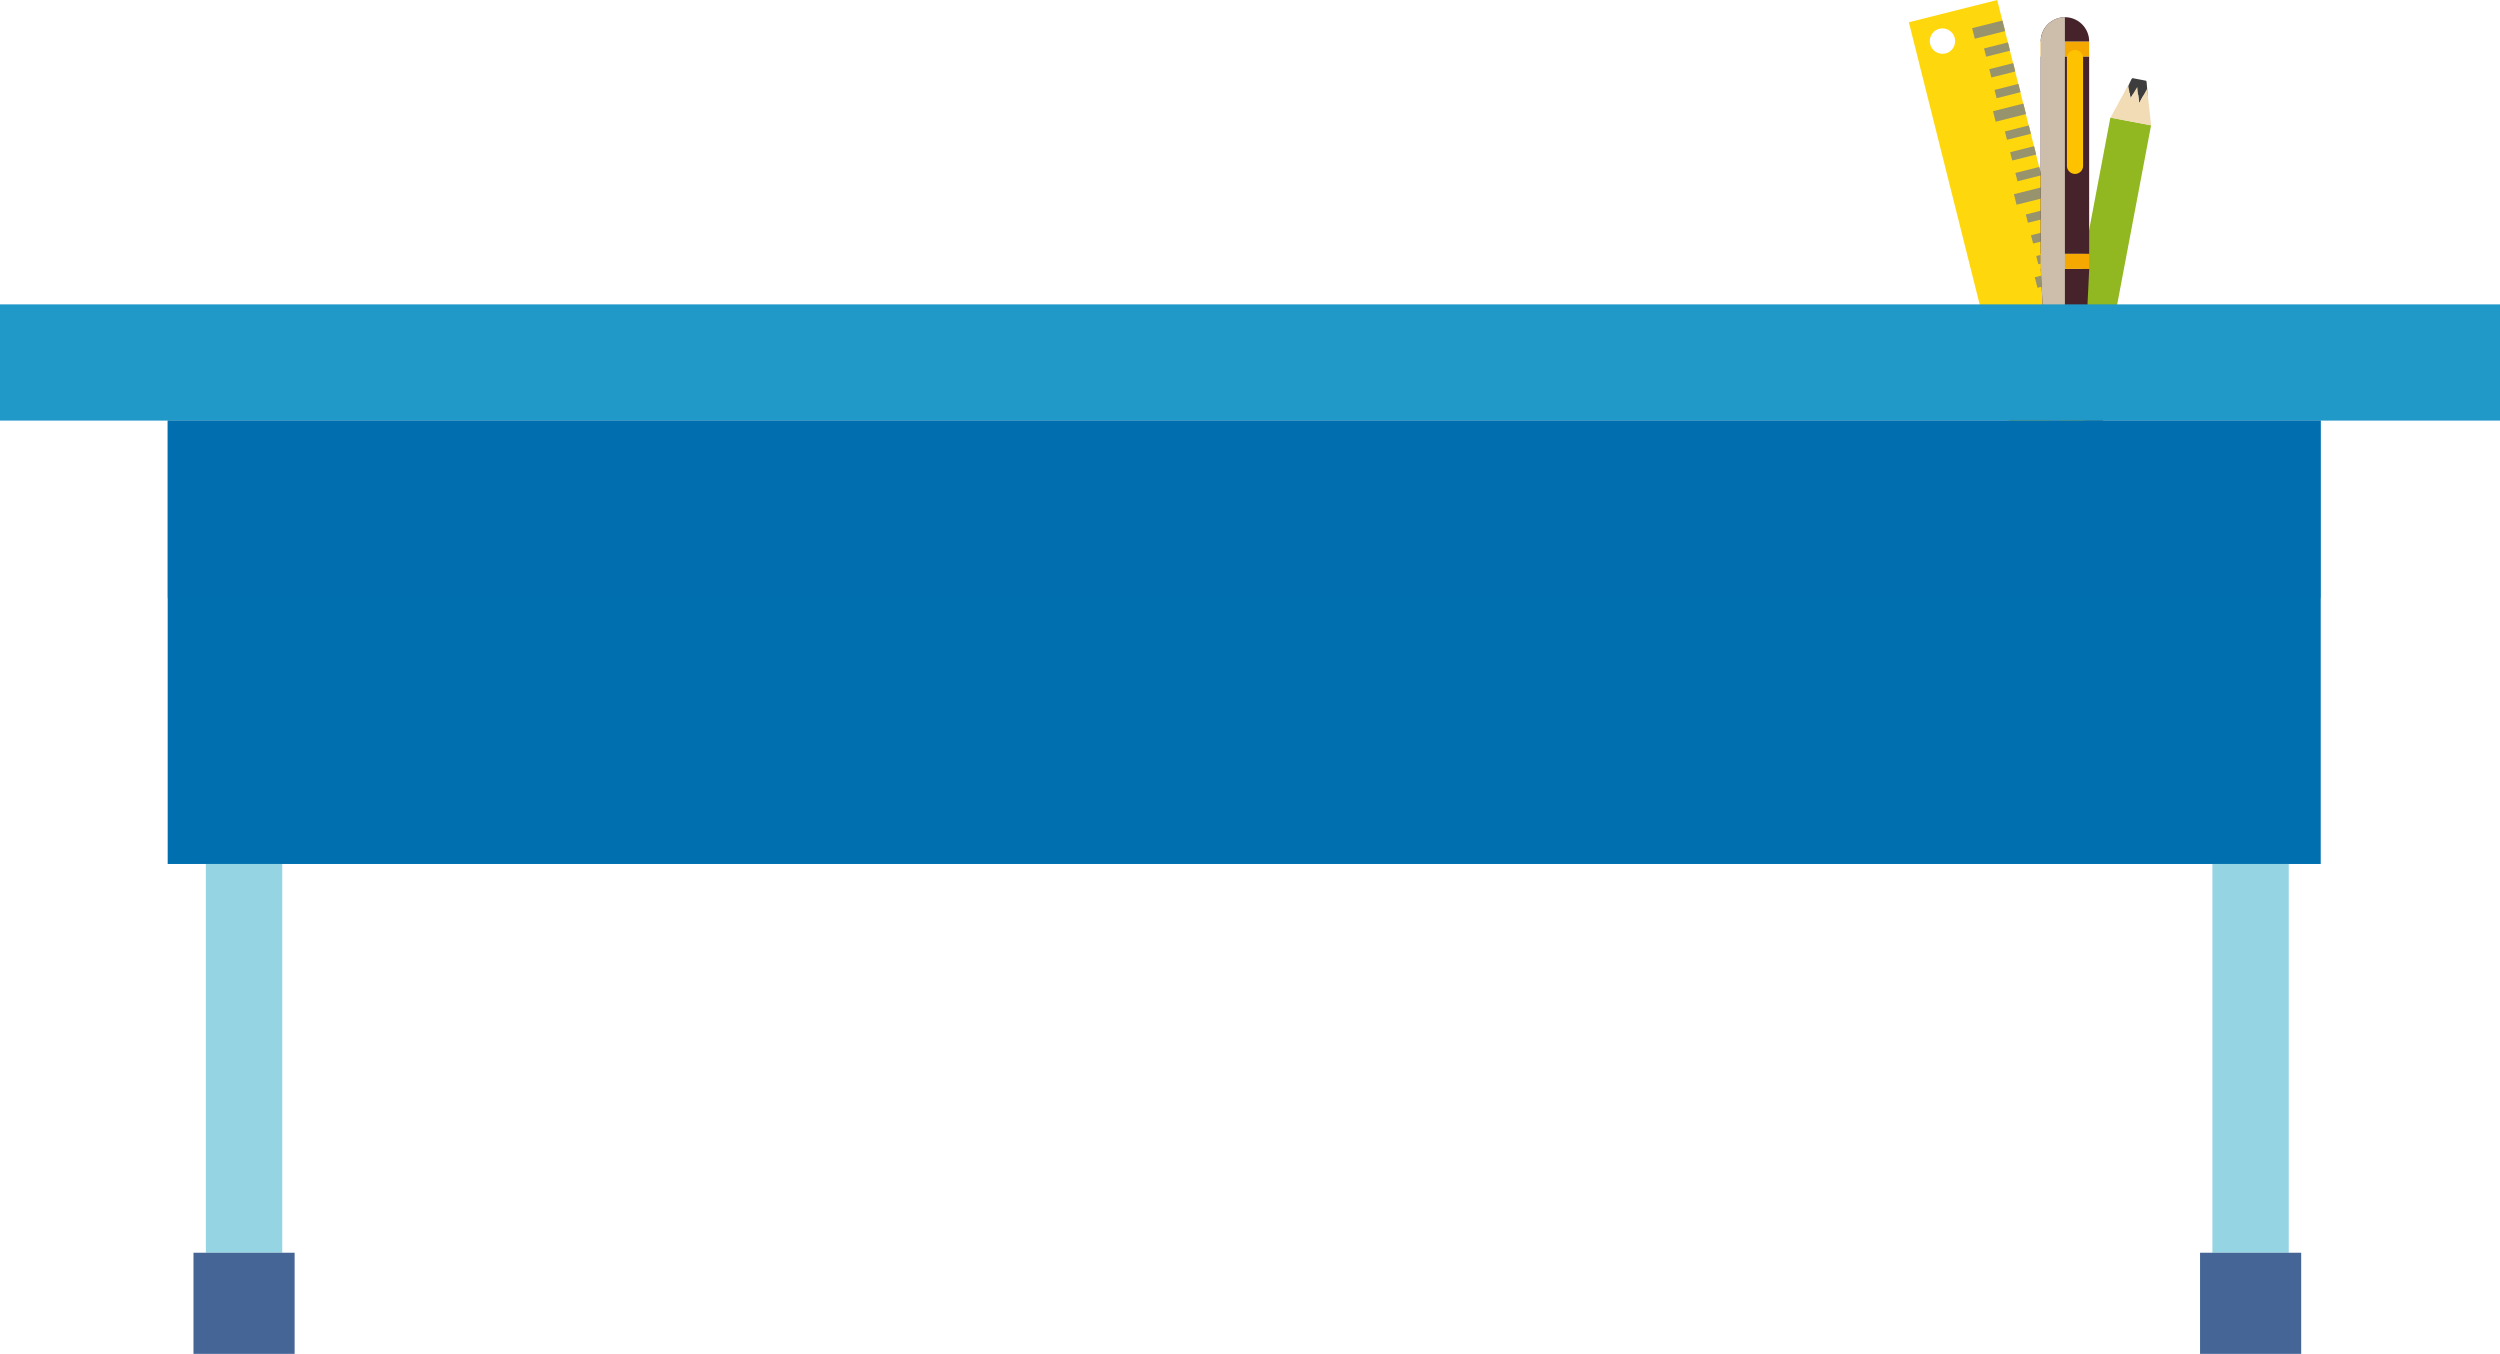 <svg xmlns="http://www.w3.org/2000/svg" width="73.069" height="39.571" viewBox="0 0 73.069 39.571">
  <g id="picto_classement_classe" transform="translate(-134.794 -228.171)">
    <g id="Groupe_198" data-name="Groupe 198" transform="translate(194.914 230.457)">
      <rect id="Rectangle_150" data-name="Rectangle 150" width="8.395" height="1.21" transform="matrix(0.186, -0.983, 0.983, 0.186, 0, 9.403)" fill="#91b721"/>
      <path id="Tracé_6878" data-name="Tracé 6878" d="M208.325,231.388l-.124-.024-.119.216-.028-.244-.146-.027-.076.127-.027-.147-.136-.026.1-.2.083-.176v0c.02-.028.026-.038.046-.034l.372.071c.02,0,.022.015.029.048v0l.016.2Z" transform="translate(-205.678 -230.853)" fill="#3d3d3d"/>
      <path id="Tracé_6879" data-name="Tracé 6879" d="M208.357,232.268l-1.19-.226.52-.952,0,.012.04.223.027.146.076-.127.121-.2.025.231.028.244.119-.216.109-.193.006-.011Z" transform="translate(-205.604 -230.888)" fill="#f1dcb5"/>
    </g>
    <g id="Groupe_199" data-name="Groupe 199" transform="translate(190.585 228.171)">
      <path id="Tracé_6880" data-name="Tracé 6880" d="M200.254,228.821l3.4,13.549,2.588-.65-3.406-13.549Zm1.072.91a.37.37,0,1,1,.269-.449A.37.37,0,0,1,201.326,229.732Z" transform="translate(-200.254 -228.171)" fill="#ffd70d"/>
      <rect id="Rectangle_151" data-name="Rectangle 151" width="0.915" height="0.318" transform="matrix(0.97, -0.244, 0.244, 0.97, 1.85, 0.823)" fill="#96936d" style="mix-blend-mode: multiply;isolation: isolate"/>
      <path id="Tracé_6881" data-name="Tracé 6881" d="M202.894,230.043l.7-.176-.061-.242-.7.176Z" transform="translate(-200.635 -228.386)" fill="#96936d" style="mix-blend-mode: multiply;isolation: isolate"/>
      <rect id="Rectangle_152" data-name="Rectangle 152" width="0.722" height="0.251" transform="matrix(0.97, -0.244, 0.244, 0.97, 2.351, 2.021)" fill="#96936d" style="mix-blend-mode: multiply;isolation: isolate"/>
      <rect id="Rectangle_153" data-name="Rectangle 153" width="0.722" height="0.25" transform="matrix(0.97, -0.244, 0.244, 0.97, 2.504, 2.628)" fill="#96936d" style="mix-blend-mode: multiply;isolation: isolate"/>
      <rect id="Rectangle_154" data-name="Rectangle 154" width="0.916" height="0.317" transform="matrix(0.97, -0.244, 0.244, 0.97, 2.46, 3.25)" fill="#96936d" style="mix-blend-mode: multiply;isolation: isolate"/>
      <path id="Tracé_6882" data-name="Tracé 6882" d="M203.61,232.891l.7-.176-.061-.243-.7.176Z" transform="translate(-200.741 -228.806)" fill="#96936d" style="mix-blend-mode: multiply;isolation: isolate"/>
      <rect id="Rectangle_155" data-name="Rectangle 155" width="0.722" height="0.251" transform="matrix(0.97, -0.243, 0.243, 0.97, 2.961, 4.448)" fill="#96936d" style="mix-blend-mode: multiply;isolation: isolate"/>
      <rect id="Rectangle_156" data-name="Rectangle 156" width="0.722" height="0.251" transform="matrix(0.97, -0.244, 0.244, 0.97, 3.114, 5.055)" fill="#96936d" style="mix-blend-mode: multiply;isolation: isolate"/>
      <rect id="Rectangle_157" data-name="Rectangle 157" width="0.915" height="0.317" transform="translate(3.071 5.676) rotate(-14.081)" fill="#96936d" style="mix-blend-mode: multiply;isolation: isolate"/>
      <path id="Tracé_6883" data-name="Tracé 6883" d="M204.326,235.738l.7-.175-.061-.244-.7.177Z" transform="translate(-200.846 -229.227)" fill="#96936d" style="mix-blend-mode: multiply;isolation: isolate"/>
      <path id="Tracé_6884" data-name="Tracé 6884" d="M204.505,236.451l.7-.176-.062-.243-.7.176Z" transform="translate(-200.873 -229.332)" fill="#96936d" style="mix-blend-mode: multiply;isolation: isolate"/>
      <rect id="Rectangle_158" data-name="Rectangle 158" width="0.722" height="0.25" transform="translate(3.723 7.482) rotate(-14.093)" fill="#96936d" style="mix-blend-mode: multiply;isolation: isolate"/>
      <rect id="Rectangle_159" data-name="Rectangle 159" width="0.915" height="0.318" transform="translate(3.681 8.103) rotate(-14.102)" fill="#96936d" style="mix-blend-mode: multiply;isolation: isolate"/>
      <rect id="Rectangle_160" data-name="Rectangle 160" width="0.721" height="0.25" transform="matrix(0.97, -0.244, 0.244, 0.97, 4.029, 8.695)" fill="#96936d" style="mix-blend-mode: multiply;isolation: isolate"/>
      <rect id="Rectangle_161" data-name="Rectangle 161" width="0.722" height="0.25" transform="matrix(0.97, -0.244, 0.244, 0.97, 4.181, 9.302)" fill="#96936d" style="mix-blend-mode: multiply;isolation: isolate"/>
      <rect id="Rectangle_162" data-name="Rectangle 162" width="0.722" height="0.251" transform="matrix(0.97, -0.244, 0.244, 0.97, 4.333, 9.909)" fill="#96936d" style="mix-blend-mode: multiply;isolation: isolate"/>
      <rect id="Rectangle_163" data-name="Rectangle 163" width="0.915" height="0.317" transform="translate(4.291 10.53) rotate(-14.104)" fill="#96936d" style="mix-blend-mode: multiply;isolation: isolate"/>
      <rect id="Rectangle_164" data-name="Rectangle 164" width="0.916" height="0.317" transform="matrix(0.97, -0.244, 0.244, 0.97, 4.9, 12.957)" fill="#96936d" style="mix-blend-mode: multiply;isolation: isolate"/>
      <rect id="Rectangle_165" data-name="Rectangle 165" width="0.723" height="0.251" transform="matrix(0.97, -0.243, 0.243, 0.97, 4.638, 11.122)" fill="#96936d" style="mix-blend-mode: multiply;isolation: isolate"/>
      <rect id="Rectangle_166" data-name="Rectangle 166" width="0.722" height="0.25" transform="matrix(0.97, -0.244, 0.244, 0.97, 4.791, 11.729)" fill="#96936d" style="mix-blend-mode: multiply;isolation: isolate"/>
      <rect id="Rectangle_167" data-name="Rectangle 167" width="0.722" height="0.25" transform="translate(4.944 12.336) rotate(-14.091)" fill="#96936d" style="mix-blend-mode: multiply;isolation: isolate"/>
    </g>
    <g id="Groupe_200" data-name="Groupe 200" transform="translate(194.438 228.673)">
      <path id="Tracé_6885" data-name="Tracé 6885" d="M205.6,242.656a.173.173,0,1,0-.259-.148.173.173,0,0,0,.082.146l0,.81v.082l0,0-.449-1.312h0a.357.357,0,0,0,.192-.242,1.136,1.136,0,0,0,.047-.338h.594a1.136,1.136,0,0,0,.047.338.367.367,0,0,0,.2.242l-.452,1.312Z" transform="translate(-204.804 -230.664)" fill="#f9ce00"/>
      <rect id="Rectangle_168" data-name="Rectangle 168" width="1.417" height="5.77" transform="translate(0 1.148)" fill="#46232a"/>
      <path id="Tracé_6886" data-name="Tracé 6886" d="M204.979,241.36H206l.194-3.969h-1.417Z" transform="translate(-204.775 -230.035)" fill="#46232a"/>
      <rect id="Rectangle_169" data-name="Rectangle 169" width="1.417" height="0.439" transform="translate(0 6.918)" fill="#f4a800"/>
      <rect id="Rectangle_170" data-name="Rectangle 170" width="1.415" height="0.439" transform="translate(0.001 0.709)" fill="#f4a800"/>
      <path id="Tracé_6887" data-name="Tracé 6887" d="M204.776,229.469h1.416a.708.708,0,1,0-1.416,0Z" transform="translate(-204.775 -228.76)" fill="#46232a"/>
      <path id="Tracé_6888" data-name="Tracé 6888" d="M205.675,233.27a.237.237,0,0,0,.236.237h0a.237.237,0,0,0,.237-.237v-3.147a.236.236,0,0,0-.237-.237h0a.236.236,0,0,0-.236.237Z" transform="translate(-204.908 -228.926)" fill="#ffc200"/>
      <path id="Tracé_6889" data-name="Tracé 6889" d="M205.483,228.76v11.669a.173.173,0,0,0-.089.32l0,.81v.079l-.448-1.312a.357.357,0,0,0,.192-.242h-.16l-.2-3.967v-6.646A.71.71,0,0,1,205.483,228.76Z" transform="translate(-204.775 -228.76)" fill="#cdbeab" style="mix-blend-mode: multiply;isolation: isolate"/>
    </g>
    <rect id="Rectangle_171" data-name="Rectangle 171" width="73.069" height="3.397" transform="translate(134.794 237.067)" fill="#2098c8"/>
    <rect id="Rectangle_172" data-name="Rectangle 172" width="62.928" height="12.959" transform="translate(139.695 240.464)" fill="#006faf"/>
    <rect id="Rectangle_173" data-name="Rectangle 173" width="2.233" height="11.362" transform="translate(140.811 253.423)" fill="#95d5e3"/>
    <rect id="Rectangle_174" data-name="Rectangle 174" width="2.956" height="2.957" transform="translate(140.449 264.785)" fill="#446595"/>
    <rect id="Rectangle_175" data-name="Rectangle 175" width="2.232" height="11.362" transform="translate(199.457 253.423)" fill="#95d5e3"/>
    <rect id="Rectangle_176" data-name="Rectangle 176" width="2.956" height="2.957" transform="translate(199.096 264.785)" fill="#446595"/>
    <rect id="Rectangle_177" data-name="Rectangle 177" width="62.928" height="5.18" transform="translate(139.695 240.464)" fill="#006faf" opacity="0.51" style="mix-blend-mode: multiply;isolation: isolate"/>
  </g>
</svg>
